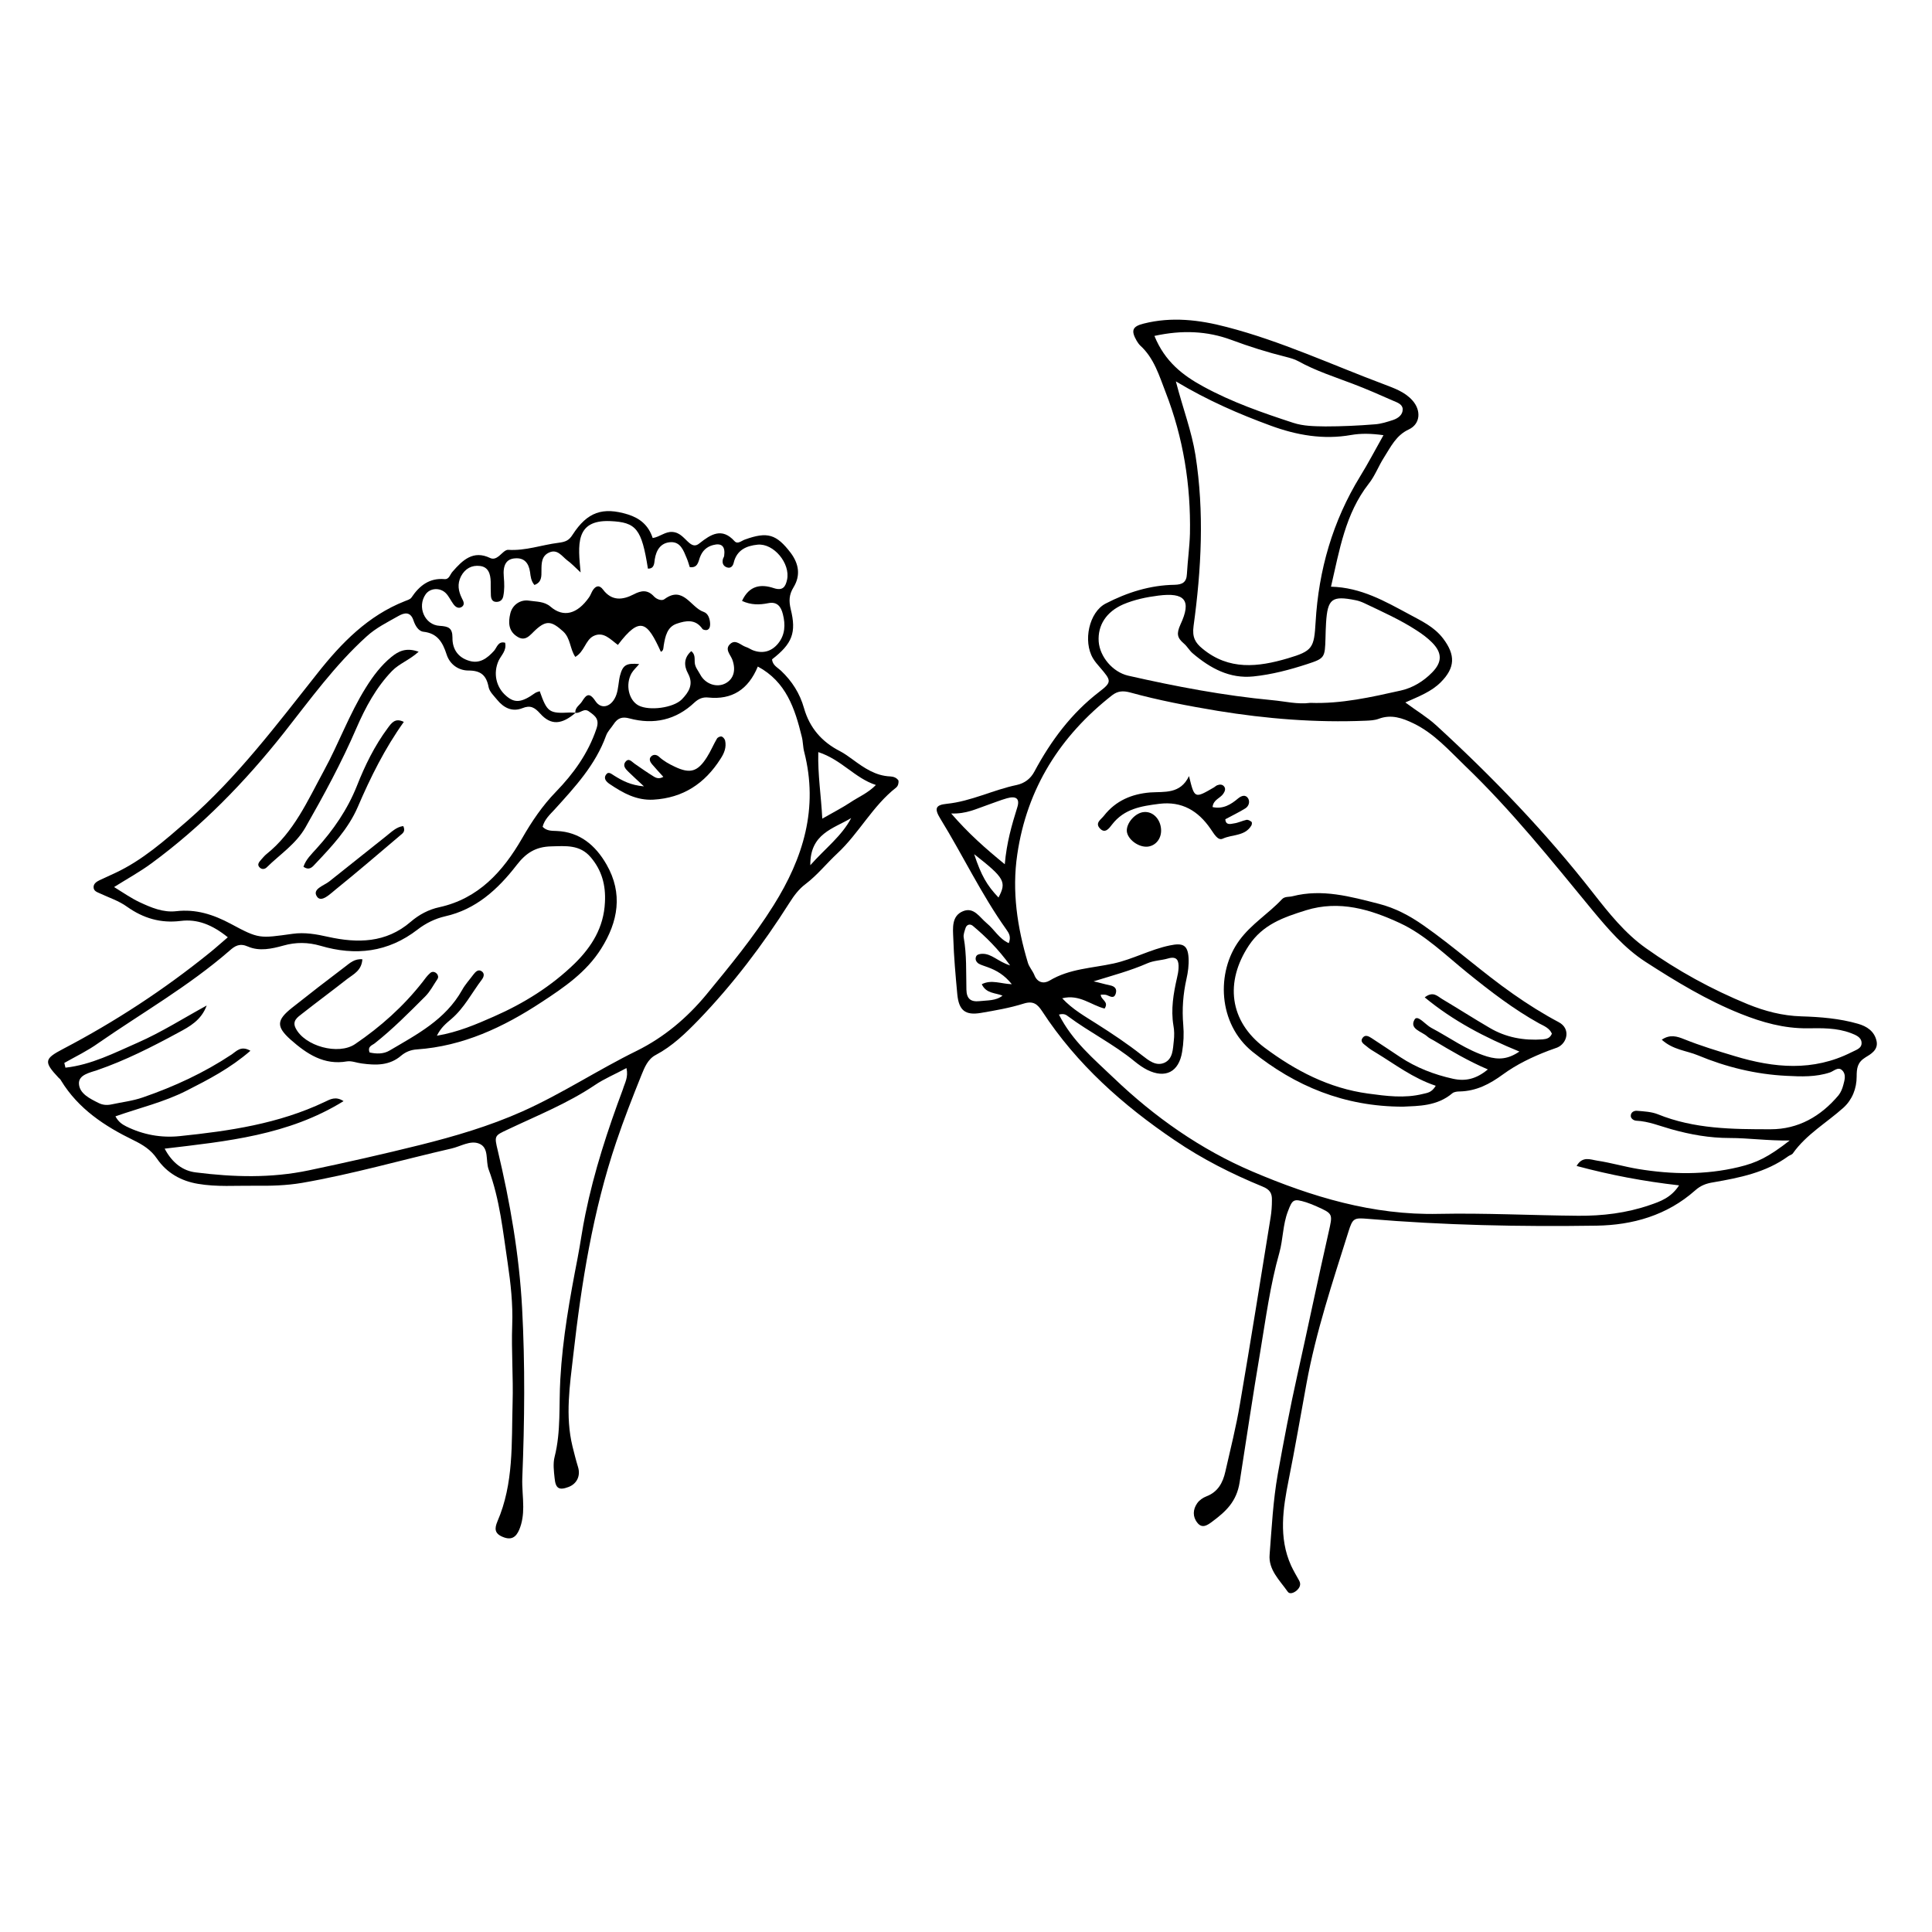 <?xml version="1.0" encoding="UTF-8"?>
<!-- Uploaded to: ICON Repo, www.svgrepo.com, Generator: ICON Repo Mixer Tools -->
<svg fill="#000000" width="800px" height="800px" version="1.1" viewBox="144 144 512 512" xmlns="http://www.w3.org/2000/svg">
 <g>
  <path d="m524.54 336.16c15.012 13.754 29.07 28.363 41.613 44.438 4.18 5.34 8.465 10.73 14.008 14.66 8.414 5.996 17.434 10.934 27.004 14.863 4.586 1.863 9.219 3.074 14.207 3.223 5.039 0.152 10.125 0.555 15.012 1.965 2.316 0.656 4.383 1.965 4.938 4.637 0.453 2.316-1.562 3.426-2.973 4.281-2.117 1.309-2.316 2.871-2.316 5.09 0 3.125-1.16 6.098-3.477 8.211-4.484 4.031-9.824 7.055-13.402 12.09-0.25 0.402-0.855 0.504-1.258 0.805-5.945 4.332-12.898 5.691-19.852 6.902-1.914 0.301-3.375 0.855-4.836 2.168-7.457 6.602-16.523 9.168-26.098 9.32-20.254 0.301-40.457-0.102-60.66-1.812-3.578-0.301-3.981-0.203-5.09 3.375-4.18 13.301-8.613 26.5-11.133 40.305-1.562 8.516-3.023 17.078-4.734 25.594-1.461 7.356-2.719 15.164 0.656 22.621 0.656 1.41 1.41 2.672 2.168 4.031 0.555 1.059 0.051 1.965-0.805 2.672-0.707 0.555-1.762 0.957-2.266 0.203-2.117-3.023-5.141-5.793-4.785-9.824 0.555-7.106 0.906-14.258 2.168-21.363 1.562-8.715 3.223-17.434 5.141-26.047 2.82-12.645 5.441-25.293 8.312-37.938 1.109-4.938 1.258-4.938-3.125-6.902-0.906-0.402-1.863-0.805-2.82-1.109-3.324-1.008-3.629-0.805-4.836 2.418-1.359 3.527-1.258 7.356-2.266 10.984-2.418 8.516-3.578 17.332-5.039 26.098-1.965 11.586-3.68 23.176-5.492 34.762-0.805 5.09-3.68 7.707-7.203 10.328-1.211 0.906-2.672 2.016-3.981 0.352-1.309-1.613-1.211-3.527-0.051-5.188 0.555-0.805 1.512-1.461 2.418-1.812 3.074-1.16 4.383-3.629 5.039-6.551 1.359-5.996 2.871-11.941 3.879-17.984 2.82-16.426 5.441-32.898 8.113-49.375 0.25-1.512 0.352-3.074 0.352-4.586 0.051-1.812-0.504-2.82-2.519-3.629-8.113-3.324-15.973-7.305-23.227-12.242-13.703-9.27-25.945-20.102-35.117-34.16-1.258-1.914-2.367-2.871-4.938-2.066-3.68 1.16-7.508 1.812-11.336 2.469-4.18 0.707-5.844-0.707-6.246-4.988-0.453-4.938-0.906-9.875-1.059-14.812-0.102-2.621-0.504-5.894 2.57-7.152 2.922-1.211 4.434 1.664 6.348 3.223 1.965 1.613 3.223 4.082 5.793 5.238 0.656-1.715 0.051-2.621-0.656-3.629-6.602-9.27-11.488-19.598-17.434-29.27-1.715-2.769-1.359-3.727 1.664-4.031 6.449-0.656 12.242-3.68 18.539-4.988 2.066-0.453 3.68-1.664 4.684-3.578 4.383-8.16 9.773-15.418 17.18-21.109 3.426-2.621 3.176-2.973 0.203-6.449-0.656-0.754-1.359-1.562-1.863-2.418-2.719-4.586-1.008-12.242 3.324-14.508 5.742-2.973 11.789-4.887 18.289-4.988 2.066-0.051 3.176-0.656 3.273-2.871 0.203-3.578 0.707-7.152 0.805-10.68 0.25-12.898-1.762-25.441-6.449-37.484-1.715-4.434-3.074-9.07-6.75-12.395-0.352-0.352-0.656-0.805-0.906-1.211-1.562-2.719-1.211-3.828 1.863-4.586 7.356-1.863 14.711-1.008 21.965 0.906 14.41 3.727 27.91 10.027 41.766 15.215 2.621 1.008 5.441 1.965 7.457 4.231 2.367 2.621 2.168 6.246-0.957 7.707-3.375 1.562-4.785 4.637-6.551 7.406-1.461 2.266-2.418 4.938-4.082 7.004-6.195 7.961-7.707 17.48-9.977 27.258 8.012 0.203 14.309 3.879 20.707 7.305 3.223 1.762 6.602 3.273 9.02 6.449 3.273 4.332 3.223 7.707-0.656 11.586-2.469 2.469-5.644 3.68-9.371 5.34 2.977 2.231 5.746 3.844 8.113 6.008zm-85.445 93.457c10.832 10.379 23.074 18.992 36.777 24.836 15.719 6.699 31.941 11.637 49.422 11.234 12.293-0.25 24.586 0.402 36.93 0.504 6.449 0.051 12.797-0.707 18.941-2.82 2.82-0.957 5.691-1.965 7.809-5.238-9.32-1.059-18.137-2.719-27.156-5.141 1.562-2.719 3.727-1.664 5.441-1.41 3.68 0.555 7.254 1.613 10.883 2.215 8.918 1.461 17.785 1.613 26.602-0.504 4.836-1.16 7.859-2.621 13.551-7.055-5.793 0.102-10.883-0.656-15.922-0.656-5.34 0-10.379-0.906-15.418-2.316-3.074-0.855-6.047-2.117-9.32-2.266-0.707-0.051-1.41-0.555-1.461-1.211-0.051-1.008 0.855-1.512 1.715-1.41 1.863 0.152 3.777 0.25 5.441 0.906 9.672 3.93 19.801 3.981 29.926 3.981 7.254 0 13.25-3.375 17.984-9.02 0.605-0.754 1.008-1.762 1.258-2.719 0.352-1.309 0.805-2.82-0.301-3.879-1.059-1.059-2.215 0.203-3.223 0.555-3.777 1.258-7.656 1.109-11.539 0.906-8.16-0.402-15.973-2.316-23.477-5.441-3.023-1.258-6.551-1.41-9.574-4.133 2.215-1.512 4.133-0.855 5.894-0.152 4.383 1.762 8.867 3.125 13.402 4.484 10.48 3.176 20.809 4.133 30.984-1.008 1.258-0.656 2.769-1.008 2.672-2.57-0.102-1.461-1.562-2.016-2.871-2.519-3.727-1.41-7.656-1.309-11.488-1.258-6.246 0.051-11.941-1.562-17.633-3.828-8.969-3.578-17.18-8.566-25.293-13.805-5.594-3.629-9.926-8.715-14.156-13.805-10.781-13.098-21.363-26.348-33.656-38.137-4.231-4.082-8.211-8.613-13.652-11.234-2.922-1.41-5.894-2.469-9.219-1.211-1.059 0.402-2.316 0.453-3.477 0.504-13.199 0.555-26.25-0.504-39.246-2.621-7.809-1.309-15.566-2.769-23.227-4.887-1.762-0.453-3.176-0.402-4.684 0.754-13.754 10.781-22.57 24.637-25.141 42.168-1.461 9.773 0 19.398 2.82 28.766 0.352 1.109 1.211 2.066 1.664 3.125 0.805 2.168 2.57 2.469 4.082 1.562 5.289-3.176 11.234-3.273 16.977-4.535 5.09-1.109 9.723-3.727 14.914-4.785 3.375-0.707 4.734-0.152 4.938 3.324 0.102 1.863-0.152 3.777-0.555 5.543-0.906 4.031-1.211 8.062-0.855 12.191 0.203 2.367 0.102 4.785-0.301 7.152-0.855 5.34-4.434 7.152-9.219 4.785-1.211-0.605-2.316-1.41-3.375-2.266-5.492-4.535-11.941-7.707-17.633-11.941-0.504-0.402-1.109-0.805-2.418-0.453 3.578 7.066 9.273 11.754 14.461 16.738zm21.715-165c2.367 15.113 1.562 30.23-0.504 45.293-0.402 2.973 0.453 4.434 2.367 5.996 7.004 5.793 14.711 4.887 22.57 2.57 6.648-1.965 7.004-2.769 7.406-9.621 0.805-13.805 4.535-26.754 11.789-38.594 2.117-3.426 3.981-7.004 6.195-10.934-3.273-0.453-5.945-0.504-8.566-0.051-7.356 1.309-14.461 0.051-21.312-2.469-8.363-3.074-16.574-6.602-25.141-11.738 1.871 7.203 4.188 13.199 5.195 19.547zm54.461 62.371c3.125-0.707 5.945-2.418 8.262-4.785 2.672-2.719 2.719-5.188-0.051-7.961-1.211-1.211-2.57-2.215-3.981-3.125-4.383-2.871-9.168-4.988-13.906-7.254-0.754-0.352-1.562-0.656-2.367-0.805-6.246-1.258-7.406-0.402-7.809 5.996-0.102 1.359-0.102 2.719-0.152 4.082-0.152 5.141-0.203 5.34-4.836 6.852-4.637 1.512-9.371 2.769-14.258 3.273-6.297 0.656-11.438-2.168-16.07-6.098-0.906-0.754-1.461-1.863-2.367-2.621-1.762-1.512-2.016-2.57-0.906-5.039 3.023-6.449 1.16-8.566-5.894-7.656-3.176 0.402-6.297 1.059-9.27 2.316-4.484 1.965-6.801 5.543-6.5 9.875 0.301 3.981 3.68 8.062 7.809 9.02 12.645 2.871 25.34 5.289 38.238 6.5 3.324 0.301 6.648 1.16 10.027 0.707 8.211 0.301 16.121-1.512 24.031-3.277zm-52.395-80.559c7.559 4.133 15.668 6.953 23.832 9.621 2.769 0.906 5.644 0.906 8.516 0.957 4.383 0 8.766-0.203 13.098-0.555 1.664-0.102 3.324-0.656 4.887-1.16 1.309-0.453 2.57-1.359 2.519-2.871-0.051-1.309-1.461-1.762-2.519-2.215-3.527-1.562-7.106-3.125-10.68-4.484-4.887-1.863-9.824-3.426-14.461-5.996-1.008-0.555-2.168-0.855-3.324-1.16-4.887-1.211-9.672-2.719-14.41-4.484-6.398-2.367-13.047-2.672-20.402-1.059 2.766 6.805 7.555 10.484 12.945 13.406zm-24.688 158.7c1.211 0.25 1.863 0.906 1.512 2.117-0.453 1.562-1.461 0.805-2.418 0.453-0.453-0.152-0.957-0.102-1.562-0.102-0.051 1.359 2.266 1.812 1.008 3.68-3.527-0.855-6.648-3.879-11.234-2.719 2.769 2.973 6.047 4.785 9.117 6.75 4.133 2.621 8.211 5.34 12.043 8.363 1.762 1.359 3.68 2.973 5.945 1.965 2.266-1.059 2.215-3.629 2.469-5.793 0.152-1.359 0.152-2.769-0.102-4.082-0.707-4.281 0-8.465 0.957-12.645 0.203-0.805 0.352-1.664 0.402-2.519 0.102-2.016-0.352-3.324-2.871-2.57-1.762 0.504-3.68 0.504-5.391 1.258-4.484 1.965-9.219 3.223-14.258 4.785 1.461 0.305 2.922 0.758 4.383 1.059zm-27.91-32.094c0.504-5.793 1.863-10.43 3.324-15.113 0.707-2.266-0.301-3.074-2.769-2.367-1.762 0.504-3.477 1.211-5.238 1.812-2.82 0.957-5.492 2.367-9.523 2.215 4.531 5.242 8.965 9.172 14.207 13.453zm-6.098 31.793c2.57-1.309 5.039-0.102 7.961 0-1.965-2.469-4.082-3.68-6.449-4.535-0.754-0.301-1.613-0.504-2.316-0.906-0.555-0.352-1.008-1.008-0.754-1.762 0.203-0.707 0.957-0.805 1.613-0.855 2.57-0.102 4.18 2.066 7.457 3.074-3.176-4.383-6.398-7.559-9.875-10.48-0.707-0.605-1.664-0.402-1.965 0.656-0.25 0.805-0.605 1.715-0.453 2.469 0.805 4.535 0.605 9.168 0.707 13.754 0.051 2.418 1.109 3.324 3.477 3.074 2.117-0.25 4.332-0.051 6.098-1.461-1.82-0.762-4.34-0.508-5.5-3.027zm4.434-22.973c2.168-4.133 1.664-5.141-6.449-11.488 1.863 5.641 3.375 8.262 6.449 11.488z"/>
  <path d="m475.92 422.72c-9.168-7.406-9.672-21.109-3.477-29.523 3.223-4.383 7.707-7.055 11.285-10.883 0.754-0.805 1.863-0.555 2.82-0.805 7.859-2.016 15.367 0.102 22.871 2.016 4.332 1.109 8.113 3.125 11.789 5.691 8.16 5.691 15.566 12.445 23.781 18.188 3.879 2.719 7.859 5.238 12.043 7.457 3.324 1.715 2.316 5.644-0.352 6.75-0.754 0.301-1.613 0.555-2.367 0.855-4.231 1.613-8.414 3.629-11.992 6.246-3.578 2.621-7.106 4.434-11.488 4.535-0.656 0-1.461 0.102-1.914 0.453-4.082 3.477-9.02 3.375-13.098 3.578-15.617 0.004-28.617-5.488-39.902-14.559zm32.797 0.305c-0.855-0.504-1.762-1.059-2.519-1.715-0.707-0.605-1.965-1.211-1.008-2.367 0.656-0.805 1.562-0.301 2.266 0.152 2.57 1.664 5.09 3.375 7.609 5.039 4.281 2.82 8.969 4.637 13.957 5.742 3.375 0.754 6.246 0.051 9.27-2.469-5.188-2.215-9.773-4.938-14.309-7.656-0.605-0.352-1.211-0.605-1.715-1.059-1.461-1.359-4.887-1.965-3.375-4.535 0.805-1.309 2.871 1.41 4.383 2.215 4.887 2.57 9.371 5.945 14.812 7.609 3.023 0.906 5.543 0.754 8.566-1.309-9.117-3.727-17.531-8.113-25.09-14.359 2.266-1.762 3.426-0.25 4.637 0.453 4.231 2.519 8.312 5.141 12.543 7.609 4.332 2.57 9.07 3.426 14.055 3.074 1.059-0.102 1.965-0.301 2.469-1.512-0.605-1.461-2.117-2.066-3.375-2.719-6.801-3.777-12.949-8.516-18.992-13.402-5.793-4.684-11.285-10.125-17.938-13.199-7.707-3.578-15.973-6.144-24.887-3.375-5.945 1.863-11.387 3.727-15.113 9.32-6.398 9.672-5.188 20.051 4.133 27.055 8.16 6.098 17.078 10.781 27.457 12.191 4.887 0.656 9.621 1.309 14.508 0.102 1.16-0.301 2.316-0.301 3.426-2.168-6.043-2.019-10.73-5.644-15.77-8.719z"/>
  <path d="m468.72 361.11c1.762-0.957 3.578-1.812 5.289-2.871 0.906-0.555 1.309-1.715 0.754-2.672-0.707-1.109-1.812-0.656-2.621 0-1.965 1.664-4.031 2.922-6.801 2.316 0.203-2.016 2.066-2.316 2.871-3.578 0.402-0.605 0.656-1.258 0.203-1.863-0.453-0.605-1.16-0.605-1.812-0.352-0.301 0.102-0.555 0.352-0.855 0.555-5.188 3.023-5.188 3.023-6.648-2.973-2.316 4.836-6.5 4.082-10.277 4.332-4.887 0.402-9.117 2.168-12.242 6.144-0.754 1.008-2.469 1.914-1.109 3.375 1.41 1.562 2.519-0.102 3.223-1.008 3.223-4.18 7.707-4.887 12.496-5.492 6.047-0.754 10.328 1.863 13.602 6.602 0.906 1.258 1.914 3.273 3.273 2.621 2.519-1.16 5.844-0.605 7.559-3.477 0.152-0.25 0.203-0.855 0.051-0.957-0.352-0.301-0.906-0.605-1.309-0.555-1.16 0.25-2.215 0.805-3.375 0.957-0.859 0.152-2.168 0.555-2.269-1.105z"/>
  <path d="m451.69 363.68c-0.203-2.621-2.117-4.637-4.434-4.484-2.316 0.102-4.785 2.871-4.637 5.09 0.203 2.168 3.125 4.332 5.543 4.082 2.219-0.258 3.731-2.269 3.527-4.688z"/>
  <path d="m310.02 427.05c-3.074 1.664-5.894 2.82-8.414 4.535-7.203 4.836-15.164 8.012-22.922 11.688-3.68 1.715-3.727 1.664-2.769 5.644 3.273 13.754 5.691 27.66 6.449 41.766 0.805 14.965 0.656 29.977 0.051 44.941-0.102 2.621 0.25 5.141 0.25 7.707 0 2.066-0.25 4.133-1.059 6.047-0.855 2.016-2.117 2.871-4.383 1.914-2.215-0.906-2.168-2.266-1.41-4.082 4.383-10.078 3.727-20.809 4.031-31.438 0.203-6.902-0.352-13.754-0.102-20.656 0.203-5.492-0.402-11.035-1.211-16.473-1.258-8.312-2.066-16.777-5.039-24.738-0.855-2.316 0.203-5.793-2.57-6.852-2.316-0.906-4.836 0.754-7.254 1.309-13.199 3.023-26.25 6.801-39.648 9.117-4.18 0.707-8.312 0.805-12.496 0.754-5.039-0.051-10.078 0.352-15.062-0.504-4.484-0.754-8.262-2.871-10.883-6.699-1.613-2.367-3.777-3.68-6.246-4.887-7.559-3.68-14.559-8.262-19.145-15.77-0.152-0.301-0.402-0.555-0.656-0.754-4.031-4.281-3.777-5.039 1.211-7.656 13.754-7.203 26.703-15.668 38.844-25.492 1.461-1.16 2.82-2.418 4.785-4.082-4.18-3.375-8.113-4.887-12.496-4.332-5.289 0.656-9.875-0.707-14.156-3.727-2.215-1.613-4.785-2.418-7.254-3.578-0.754-0.352-1.664-0.605-1.664-1.664 0-0.957 0.855-1.461 1.562-1.812 1.359-0.656 2.769-1.258 4.133-1.914 7.254-3.375 13.199-8.664 19.246-13.906 13.098-11.438 23.578-25.391 34.359-38.996 6.398-8.113 13.453-15.316 23.176-19.145 0.605-0.25 1.41-0.453 1.762-0.957 2.117-3.176 4.785-5.238 8.766-4.887 1.258 0.102 1.461-1.258 2.117-1.965 2.672-3.074 5.492-5.793 9.977-3.629 0.855 0.402 1.613 0.051 2.316-0.504 0.805-0.656 1.664-1.715 2.469-1.664 4.586 0.301 8.867-1.309 13.301-1.863 1.965-0.25 2.82-0.656 3.777-2.168 3.879-5.996 7.961-7.406 14.66-5.34 3.023 0.957 5.391 2.719 6.551 6.246 1.914-0.301 3.324-1.762 5.238-1.613 2.117 0.152 3.125 1.812 4.535 2.973 0.957 0.754 1.715 0.805 2.672 0 2.922-2.316 5.894-4.231 9.219-0.555 0.855 0.957 1.863-0.102 2.769-0.402 5.996-2.168 8.363-1.41 12.141 3.527 2.215 2.973 2.621 6.047 0.754 9.117-1.211 1.965-1.258 3.629-0.754 5.793 1.562 6.246 0.402 9.168-4.938 13.301 0.102 1.562 1.461 2.168 2.367 3.023 2.922 2.769 4.988 5.996 6.098 9.926 1.512 5.289 4.785 8.969 9.523 11.387 1.16 0.605 2.266 1.41 3.375 2.215 3.023 2.215 6.047 4.332 9.977 4.484 0.805 0.051 1.664 0.301 2.168 1.109 0.051 0.707-0.102 1.41-0.656 1.863-6.195 4.836-9.824 12.09-15.566 17.434-2.871 2.672-5.289 5.742-8.414 8.113-1.762 1.309-3.074 3.074-4.281 4.988-7.055 11.133-14.965 21.562-24.082 31.035-3.426 3.527-6.953 6.953-11.336 9.27-2.117 1.109-2.973 3.324-3.777 5.289-2.367 5.894-4.684 11.789-6.699 17.785-6.195 18.34-9.219 37.383-11.387 56.527-0.906 7.91-2.168 16.07-0.203 24.133 0.453 1.812 0.906 3.629 1.461 5.441 0.754 2.418-0.352 4.535-2.57 5.34-2.418 0.906-3.375 0.402-3.629-2.367-0.203-1.863-0.453-3.879 0-5.644 1.715-6.75 1.109-13.703 1.512-20.555 0.605-10.883 2.519-21.512 4.586-32.145 0.754-3.879 1.258-7.809 2.066-11.637 2.316-11.336 5.894-22.27 9.926-33.051 0.5-1.711 1.508-3.172 0.953-5.641zm-13.555-94.164c-0.102-1.41 1.16-2.016 1.762-2.973 1.109-1.762 1.914-2.621 3.578-0.102 1.613 2.418 4.434 1.461 5.543-1.715 0.555-1.613 0.555-3.426 0.957-5.039 0.754-2.871 1.715-3.375 5.09-3.074-0.707 0.855-1.512 1.562-2.016 2.418-1.715 3.023-0.754 7.203 1.863 8.566 2.82 1.461 9.168 0.656 11.438-1.613 1.812-1.863 3.223-3.981 1.664-6.852-1.16-2.117-1.109-4.231 0.855-5.945 1.059 0.855 0.855 1.914 0.906 2.922 0.051 1.309 0.906 2.215 1.461 3.273 1.359 2.57 4.434 3.578 6.75 2.316 2.117-1.16 2.769-3.477 1.762-6.246-0.504-1.359-2.117-2.769-0.555-4.18 1.461-1.309 2.769 0.352 4.133 0.805 0.656 0.203 1.211 0.605 1.812 0.855 2.57 1.008 4.938 0.402 6.699-1.715 1.914-2.316 2.016-5.039 1.309-7.809-0.504-2.066-1.562-3.426-3.93-2.922-2.266 0.453-4.484 0.504-6.902-0.605 1.914-4.133 5.039-4.535 8.465-3.375 2.367 0.754 3.074-0.402 3.477-2.266 0.906-4.281-3.527-9.672-7.809-9.27-2.973 0.301-5.543 1.41-6.348 4.836-0.203 0.855-0.805 1.562-1.863 1.16-0.906-0.352-1.211-1.109-1.008-2.066 0.051-0.352 0.301-0.605 0.352-0.957 0.352-2.519-0.656-3.477-2.922-2.871-1.715 0.453-2.871 1.512-3.527 3.324-0.402 1.16-0.605 2.82-2.672 2.519-0.25-0.754-0.453-1.562-0.805-2.367-0.855-2.066-1.664-4.434-4.383-4.231-2.469 0.203-3.68 2.016-4.082 4.535-0.152 1.059-0.102 2.519-1.812 2.469-1.664-10.531-3.074-12.293-9.977-12.594-9.473-0.402-8.516 6.5-7.859 13.602-1.613-1.512-2.519-2.469-3.578-3.223-1.41-1.109-2.57-3.023-4.734-2.066-2.066 0.906-2.066 2.871-2.066 4.836 0 1.461 0.102 3.074-1.863 3.777-0.906-1.059-1.008-2.266-1.16-3.426-0.352-2.367-1.512-3.828-3.981-3.629-2.266 0.152-3.273 1.715-2.973 4.938 0.152 1.715 0.203 3.426-0.152 5.141-0.203 0.957-0.855 1.461-1.812 1.461-1.059 0-1.41-0.754-1.461-1.715-0.051-1.211-0.051-2.418-0.051-3.629-0.051-2.066-0.605-3.93-2.871-4.18-2.117-0.25-3.879 0.656-4.988 2.719-1.059 2.066-0.707 3.981 0.25 5.894 0.402 0.754 0.855 1.664-0.102 2.266-0.855 0.504-1.613 0-2.168-0.754-0.707-0.957-1.211-2.117-2.016-2.922-1.562-1.562-4.18-1.359-5.34 0.301-2.316 3.273-0.301 8.16 3.727 8.363 2.266 0.152 3.375 0.504 3.375 3.125-0.051 3.074 1.512 5.289 4.434 6.144 2.769 0.855 4.785-0.656 6.602-2.672 0.754-0.855 1.059-2.621 2.922-2.117 0.453 2.066-1.008 3.273-1.715 4.734-1.512 3.324-0.707 7.055 2.016 9.371 2.266 1.965 4.082 1.762 7.609-0.754 0.352-0.25 0.805-0.352 1.258-0.504 1.965 5.543 2.469 5.945 8.012 5.644 0.504 0 1.008 0.051 1.512 0.051-3.68 3.176-6.551 3.426-9.422 0.203-1.461-1.613-2.57-2.266-4.684-1.41-2.672 1.059-4.938-0.051-6.699-2.215-0.855-1.059-2.016-2.117-2.266-3.375-0.605-3.176-2.117-4.383-5.34-4.383-2.57 0-4.938-1.562-5.793-4.281-1.059-3.273-2.469-5.594-6.144-5.996-1.309-0.152-2.168-1.613-2.621-2.973-0.805-2.469-2.469-2.066-3.981-1.211-2.922 1.664-5.945 3.125-8.465 5.441-8.363 7.559-14.965 16.727-21.914 25.543-10.328 13.047-21.766 24.789-35.066 34.562-3.074 2.266-6.398 4.082-9.926 6.297 2.469 1.512 4.535 2.973 6.801 4.031 3.023 1.41 6.195 2.769 9.672 2.367 5.188-0.605 9.773 0.855 14.41 3.324 7.559 4.082 7.656 3.879 16.426 2.672 3.223-0.453 6.297 0.102 9.422 0.805 7.758 1.715 15.316 1.664 21.867-3.981 2.215-1.914 4.785-3.273 7.609-3.879 10.328-2.266 16.828-9.422 21.914-18.238 2.57-4.484 5.391-8.664 8.969-12.344 4.637-4.785 8.516-10.125 10.73-16.676 0.855-2.469-0.203-3.375-1.863-4.535-1.457-1.203-2.465 0.609-3.727 0.258zm-135.42 92.801c0.102 0.402 0.203 0.855 0.301 1.258 6.852-0.754 13-3.93 19.195-6.648 6.297-2.769 12.141-6.5 18.238-9.824-1.461 3.93-4.535 5.594-7.559 7.203-6.953 3.777-14.008 7.356-21.461 9.926-1.914 0.656-4.988 1.211-4.836 3.629 0.152 2.621 2.922 3.93 5.238 5.09 1.109 0.555 2.266 0.605 3.426 0.352 2.769-0.605 5.594-0.906 8.312-1.863 8.312-2.871 16.172-6.5 23.527-11.387 1.211-0.805 2.418-2.418 4.938-0.957-5.34 4.637-11.082 7.609-16.93 10.578-5.945 3.023-12.395 4.535-18.844 6.801 0.855 1.562 1.812 2.117 2.871 2.672 4.484 2.215 9.27 3.074 14.156 2.57 13.199-1.359 26.25-3.273 38.441-9.07 1.461-0.707 2.922-1.562 4.988-0.203-14.66 9.07-30.883 10.629-47.41 12.594 2.066 3.879 4.887 5.894 8.262 6.297 9.977 1.258 19.949 1.562 29.977-0.555 9.824-2.066 19.648-4.281 29.371-6.699 9.27-2.316 18.391-4.988 27.207-8.918 10.48-4.684 20.051-11.035 30.328-16.07 7.203-3.578 13.25-8.664 18.391-14.863 6.246-7.609 12.543-15.215 17.836-23.68 7.859-12.543 11.941-25.695 8.113-40.656-0.352-1.309-0.301-2.769-0.656-4.082-1.812-7.406-4.133-14.508-11.637-18.539-2.519 6.098-6.852 8.867-13.148 8.211-1.41-0.152-2.519 0.301-3.629 1.309-4.938 4.684-10.832 5.945-17.23 4.231-2.016-0.555-3.176-0.051-4.231 1.562-0.656 1.008-1.562 1.863-1.965 2.973-2.82 7.809-8.262 13.652-13.652 19.598-1.258 1.359-2.672 2.621-3.176 4.586 1.059 1.109 2.367 1.059 3.727 1.109 6.098 0.25 10.277 3.777 13.199 8.867 4.434 7.707 3.074 15.215-1.41 22.32-3.93 6.246-9.773 10.227-15.77 14.156-10.176 6.699-20.859 11.688-33.051 12.543-1.613 0.102-2.973 0.656-4.133 1.613-3.125 2.719-6.75 2.621-10.48 2.117-1.309-0.152-2.719-0.754-3.93-0.555-6.098 1.059-10.629-1.965-14.914-5.742-3.879-3.477-3.777-5.188 0.352-8.465 4.637-3.68 9.32-7.305 14.055-10.883 1.258-0.957 2.519-2.168 4.586-1.965-0.203 2.973-2.316 3.93-3.981 5.188-3.981 3.125-8.062 6.144-12.043 9.27-1.16 0.906-2.621 1.863-1.664 3.777 2.367 4.785 11.336 7.254 15.77 4.231 6.75-4.586 12.797-9.977 17.887-16.473 0.605-0.805 1.211-1.664 1.965-2.316 0.504-0.504 1.258-0.453 1.812 0.152 0.352 0.402 0.453 0.957 0.152 1.41-1.059 1.562-1.914 3.273-3.223 4.586-4.332 4.332-8.613 8.664-13.402 12.445-0.707 0.555-1.965 0.805-1.359 2.418 1.762 0.402 3.68 0.453 5.289-0.504 7.254-4.281 14.812-8.16 19.246-16.07 0.805-1.461 2.016-2.769 3.023-4.133 0.555-0.707 1.211-1.359 2.066-0.855 0.906 0.555 0.707 1.461 0.152 2.215-2.672 3.527-4.684 7.559-8.113 10.48-1.359 1.16-2.769 2.266-3.828 4.434 5.644-0.957 10.43-3.023 15.113-5.09 7.91-3.477 15.215-8.012 21.461-14.105 4.434-4.383 7.656-9.473 7.961-16.172 0.25-4.586-0.855-8.516-3.777-11.941-2.871-3.375-6.602-2.973-10.48-2.871-4.082 0.102-6.648 1.715-9.168 4.988-4.938 6.398-10.781 11.738-18.941 13.551-2.621 0.605-5.09 1.812-7.254 3.477-7.859 6.098-16.523 7.055-25.746 4.332-3.324-0.957-6.5-1.008-9.875-0.051-3.074 0.855-6.348 1.562-9.371 0.25-2.168-0.957-3.426-0.203-4.887 1.109-10.781 9.371-23.125 16.426-34.762 24.484-2.812 2.023-5.984 3.535-9.008 5.246zm199.81-82.371c-0.152 6.098 0.754 11.539 1.059 17.633 2.82-1.613 5.188-2.82 7.406-4.281 2.168-1.461 4.684-2.469 6.801-4.637-5.59-1.812-9.066-6.699-15.266-8.715zm8.719 17.48c-4.684 2.82-10.934 4.082-10.832 12.496 4.027-4.535 8.312-7.707 10.832-12.496z"/>
  <path d="m314.65 352.39c-1.863-1.762-3.023-2.769-4.082-3.828-0.707-0.707-1.613-1.562-0.855-2.621 0.906-1.211 1.664-0.102 2.469 0.453 1.664 1.16 3.324 2.316 5.039 3.375 0.707 0.453 1.512 0.707 2.57 0.102-1.059-1.16-2.066-2.266-3.023-3.375-0.453-0.555-0.805-1.258-0.352-1.863 0.605-0.805 1.562-0.707 2.215-0.102 1.258 1.16 2.719 1.965 4.231 2.672 4.031 1.914 6.047 1.309 8.465-2.519 1.008-1.562 1.715-3.324 2.672-4.938 0.203-0.352 0.855-0.656 1.258-0.555 0.352 0.102 0.805 0.656 0.906 1.059 0.402 1.812-0.25 3.375-1.211 4.836-4.18 6.602-9.977 10.379-17.785 10.832-4.484 0.25-8.062-1.762-11.586-4.133-0.805-0.555-1.762-1.41-0.957-2.519 0.656-0.957 1.461-0.102 2.168 0.301 2.117 1.316 4.332 2.523 7.859 2.824z"/>
  <path d="m254.95 316.72c-2.621 2.316-5.141 3.125-7.055 5.09-4.231 4.383-7.055 9.672-9.422 15.113-3.93 9.117-8.664 17.836-13.551 26.398-2.519 4.383-6.75 7.106-10.227 10.531-0.504 0.504-1.258 0.605-1.812 0.102-0.906-0.805-0.203-1.512 0.352-2.168 0.453-0.504 0.906-1.059 1.41-1.461 7.254-5.793 10.883-14.156 15.215-22.117 3.93-7.203 6.699-14.965 11.082-21.965 1.914-3.074 4.031-5.894 6.801-8.16 1.816-1.465 3.832-2.574 7.207-1.363z"/>
  <path d="m224.42 373.7c0.656-1.965 2.117-3.324 3.426-4.785 4.484-4.938 8.211-10.328 10.73-16.625 2.117-5.391 4.684-10.629 8.16-15.316 1.008-1.359 1.965-2.82 4.281-1.664-5.039 7.055-8.816 14.66-12.191 22.52-2.519 5.844-6.902 10.48-11.234 15.062-0.754 0.809-1.562 1.918-3.172 0.809z"/>
  <path d="m250.87 362.92c0.656 1.41-0.152 1.914-0.754 2.418-5.691 4.836-11.336 9.672-17.129 14.359-1.461 1.16-3.828 3.629-4.988 1.914-1.359-2.016 1.812-2.871 3.273-4.031 5.039-3.981 10.027-8.012 15.062-11.992 1.41-1.105 2.723-2.465 4.535-2.668z"/>
  <path d="m307.75 314.91c-1.965-1.41-3.828-3.727-6.551-2.316-2.066 1.109-2.316 4.082-4.734 5.492-1.461-2.117-1.211-4.887-3.223-6.75-2.973-2.672-4.383-3.074-7.254-0.453-1.512 1.359-2.719 3.375-5.09 1.715-2.168-1.461-2.215-3.727-1.664-5.996 0.504-2.215 2.57-3.777 4.938-3.426 1.914 0.301 4.082 0.152 5.742 1.613 3.426 2.922 7.055 1.965 10.176-2.469 0.402-0.555 0.605-1.211 0.957-1.812 0.805-1.309 1.812-1.562 2.769-0.25 2.316 3.074 5.188 2.769 8.113 1.258 2.016-1.059 3.68-1.309 5.391 0.555 0.707 0.754 2.066 1.258 2.769 0.707 4.988-3.68 6.953 2.215 10.379 3.375 1.16 0.402 1.613 1.664 1.715 2.973 0.051 0.707-0.051 1.461-0.656 1.762-0.352 0.203-1.16 0.051-1.359-0.203-1.863-2.719-4.434-2.215-6.801-1.41-2.57 0.855-3.074 3.375-3.477 5.793-0.102 0.605 0 1.359-0.754 1.664-3.578-7.867-5.441-9.68-11.387-1.82z"/>
 </g>
</svg>